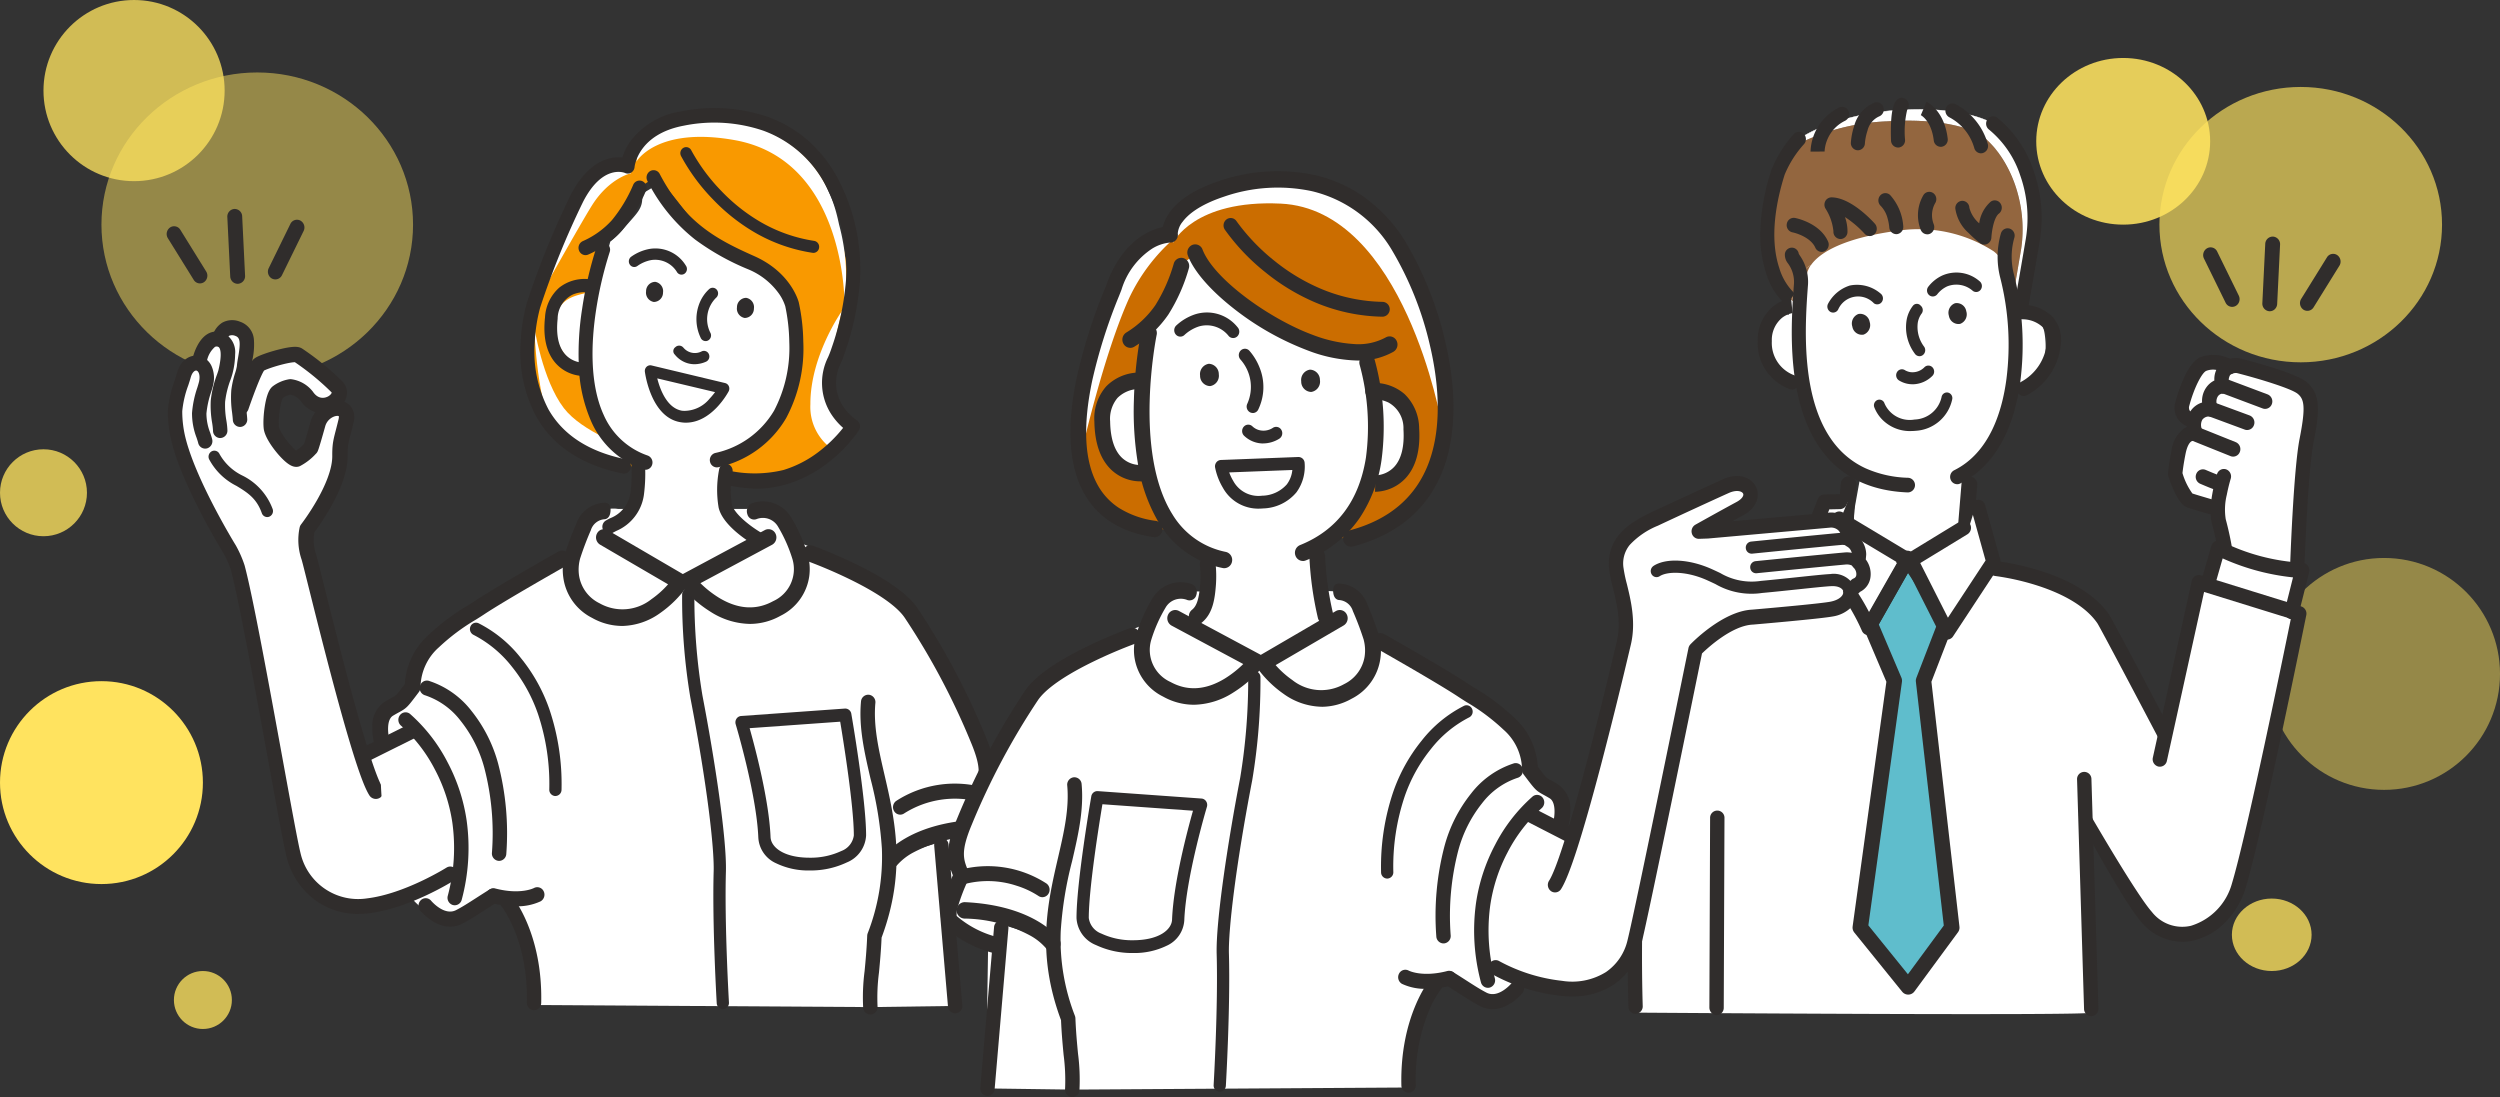 <svg xmlns="http://www.w3.org/2000/svg" width="345" height="151.399"><rect width="100%" height="100%" fill="#333333" stroke="none"/><defs><clipPath id="a"><path data-name="長方形 24866" fill="none" d="M0 0h300v137.903H0z"/></clipPath></defs><g data-name="グループ 26051"><g data-name="グループ 26049" fill="#ffe35f"><g data-name="グループ 25027"><ellipse data-name="楕円形 121" cx="21.5" cy="21" rx="21.5" ry="21" transform="translate(14 10)" opacity=".484"/><circle data-name="楕円形 122" cx="12.5" cy="12.5" r="12.5" transform="translate(6)" opacity=".773"/><circle data-name="楕円形 127" cx="6" cy="6" r="6" transform="translate(0 62)" opacity=".773"/><circle data-name="楕円形 137" cx="4" cy="4" r="4" transform="translate(24 134)" opacity=".773"/><circle data-name="楕円形 126" cx="14" cy="14" r="14" transform="translate(0 94)"/></g><g data-name="グループ 25028" transform="translate(281.179 7.849)"><ellipse data-name="楕円形 123" cx="19.5" cy="19" rx="19.5" ry="19" transform="translate(16.822 4.151)" opacity=".664"/><ellipse data-name="楕円形 129" cx="5.5" cy="5" rx="5.5" ry="5" transform="translate(26.822 116.151)" opacity=".773"/><circle data-name="楕円形 124" cx="16" cy="16" r="16" transform="translate(31.822 69.151)" opacity=".484"/><ellipse data-name="楕円形 130" cx="12" cy="11.5" rx="12" ry="11.5" transform="translate(-.178 .151)" opacity=".871"/></g></g><g data-name="グループ 26050"><g data-name="グループ 26027" clip-path="url(#a)" transform="translate(23 13.497)"><path data-name="パス 11983" d="M91.039 39.374c4.557-13.786 3.159-15.969.416-25.722S76.525 1.874 69.424 3.217 63.613 9.44 63.613 9.44s-3.833-1.714-6.991 4.428c-3.234 6.29-7.156 17.2-6.743 21.674 1.47 15.93 14.554 15.317 14.554 15.317-3.732-3.707-7.069-9.334-6.539-15.406a128.838 128.838 0 012.332-15.251l.266-1.077a10.311 10.311 0 001.685-1.582c2.028-2.426 3.141-2.916 2.9-5.018l2.205-1.532c2.5 1.43 5.314 7.018 8.82 9.286 4.6 2.972 8.912 4.308 9.923 7.372S86.6 42.183 76.309 50.3a2.418 2.418 0 001.446 2.239c2.429 1.186 7.918.982 16.521-6.581-2.2-3.37-3.453-5.925-3.234-6.586" fill="#f99900"/><path data-name="パス 11984" d="M82.276 66.581l.841-4.476s-6.189-2.887-6.327-6.334a20.625 20.625 0 01.373-5.429l2.251-.675c11.353-5.936 7.31-21.286 7.31-21.286a47.51 47.51 0 00-9.187-6.893c-3.691-1.923-8.9-6.545-9.372-9.765l-2.572 1.531c.242 2.1-.687 2.593-2.715 5.019a10.349 10.349 0 01-1.654 1.557l-.3 1.1s-.864 1.116-1.581 5.247c-.2 1.145-4.846.361-5.513 3.829-1.206 6.316 4.528 7.157 4.594 8.811.206 4.961 2.381 8.092 6.58 10.752.96 2.413.774-3.419.344 5.085 0 4.452-5.214 5.668-5.214 5.668l2.075 5.159" fill="#fff"/><path data-name="パス 11985" d="M63.745 51.357s-6.946-1.293-9.8-4.653-3.225-15.123-3.225-15.123 1.117 7.368 4.094 11.245c2.53 3.3 8.807 5.429 8.807 5.429z" fill="#fff"/><path data-name="パス 11986" d="M93.202 29.399S90.967 37.83 91.62 40.35s3.447 5.041 3.447 5.041l-3.349 3a7.128 7.128 0 01-2.884-6.108c-.027-6.7 4.372-12.892 4.372-12.892" fill="#fff"/><path data-name="パス 11987" d="M62.247 9.208a6.61 6.61 0 00-5.544 3.948c-1.614 3.8-5.648 15.034-5.648 15.034s5.919-10.598 7.633-13.335c2.386-3.8 5.377-4.437 5.377-4.437l-.134-1.064z" fill="#fff"/><path data-name="パス 11988" d="M64.83 8.806s0-7.927 13.524-5.5c12.6 2.256 14.063 12.738 14.467 14.3a27.862 27.862 0 01.717 10.784s.228-19.816-15.184-22.556C67.608 3.922 64.83 8.806 64.83 8.806" fill="#fff"/><path data-name="パス 11989" d="M81.238 53.947a26.057 26.057 0 01-3.6-.429 1 1 0 01-.789-1.163.971.971 0 011.117-.823 17.045 17.045 0 007.139-.165 15.343 15.343 0 004.763-2.43 18.93 18.93 0 003.483-3.387 9.156 9.156 0 01-1.705-1.993 7.95 7.95 0 01-.37-7.763 13.657 13.657 0 00.489-1.28 36.988 36.988 0 001.977-9.29A24.375 24.375 0 0091.372 13a15.775 15.775 0 00-9.034-8.463 21.081 21.081 0 00-11-.686c-6.187 1.172-6.739 5.44-6.765 5.681a1 1 0 01-.462.788.907.907 0 01-.878.046c-.2-.079-3.134-1.136-5.763 3.976a115.417 115.417 0 00-5.932 14.617 22.563 22.563 0 00-.745 4.765 17.207 17.207 0 001.9 9.283c2.01 3.524 5.578 5.833 10.6 6.863a1.006 1.006 0 01.762 1.183.97.97 0 01-1.136.795c-5.6-1.146-9.6-3.78-11.9-7.825A19.045 19.045 0 0148.86 33.55a24.112 24.112 0 01.83-5.2v-.014a115.655 115.655 0 016.073-14.94c.994-1.932 2.722-4.372 5.306-5.021a5.126 5.126 0 011.819-.138 8.184 8.184 0 011.05-2.164 10.757 10.757 0 017.058-4.2 22.945 22.945 0 0111.978.764 17.324 17.324 0 015.677 3.38 19.024 19.024 0 014.456 6.087 26.756 26.756 0 012.565 13.245 38.854 38.854 0 01-2.075 9.806 15.531 15.531 0 01-.563 1.475 5.927 5.927 0 00.231 5.822 7.045 7.045 0 001.943 2.026 1.008 1.008 0 01.449.644 1.043 1.043 0 01-.138.782 19.754 19.754 0 01-4.466 4.623 17.275 17.275 0 01-5.372 2.765 15.355 15.355 0 01-4.443.655" fill="#302d2c"/><path data-name="パス 11990" d="M68.497 26.876a1.29 1.29 0 01-1.265 1.3 1.308 1.308 0 01-1.073-1.479 1.289 1.289 0 011.265-1.3 1.307 1.307 0 011.073 1.479" fill="#2f2c2c"/><path data-name="パス 11991" d="M81.041 29.084a1.289 1.289 0 01-1.265 1.3 1.308 1.308 0 01-1.073-1.479 1.289 1.289 0 011.265-1.3 1.307 1.307 0 011.073 1.479" fill="#2f2c2c"/><path data-name="パス 11992" d="M66.084 51.332a.917.917 0 01-.312-.055 12.15 12.15 0 01-7.172-6.584 20.9 20.9 0 01-1.727-7.8 40.132 40.132 0 01.465-7.8 53.282 53.282 0 011.976-8.476.957.957 0 011.235-.611 1.019 1.019 0 01.587 1.287 52.22 52.22 0 00-1.9 8.154c-.62 4.143-.932 10 1.1 14.375a10.25 10.25 0 006.054 5.549 1.02 1.02 0 01.6 1.279.972.972 0 01-.915.683" fill="#302d2c"/><path data-name="パス 11993" d="M75.924 51.004a.976.976 0 01-.938-.769 1.011 1.011 0 01.71-1.218 12.491 12.491 0 008.126-5.843 18.625 18.625 0 002.1-9.437 25.626 25.626 0 00-.555-4.971 6.358 6.358 0 00-.942-1.835 9.773 9.773 0 00-4.105-3.235 34.134 34.134 0 01-7.4-4.14 24.1 24.1 0 01-6.577-8.079 1.031 1.031 0 01.385-1.367.946.946 0 011.312.4c3.514 6.7 7.8 9.006 13.037 11.331 5.093 2.26 6.121 6.253 6.162 6.422a27.132 27.132 0 01.615 5.378 20.372 20.372 0 01-2.366 10.561 14.368 14.368 0 01-9.329 6.772.964.964 0 01-.231.029" fill="#302d2c"/><path data-name="パス 11994" d="M57.804 21.714a.966.966 0 01-.9-.64 1.019 1.019 0 01.545-1.305 11.844 11.844 0 004-2.889 19.906 19.906 0 002.917-4.832.953.953 0 011.26-.554 1.022 1.022 0 01.529 1.314 21.739 21.739 0 01-3.249 5.394 13.646 13.646 0 01-4.748 3.44.941.941 0 01-.353.07" fill="#302d2c"/><path data-name="パス 11995" d="M57.278 38.377h-.013a5.255 5.255 0 01-3.653-1.834c-1.221-1.443-1.693-3.55-1.4-6.254a5.908 5.908 0 011.973-4.1 5.65 5.65 0 013.969-1.172.907.907 0 01.771 1.016.887.887 0 01-.971.8 4.184 4.184 0 00-1.91.318 3.735 3.735 0 00-2.089 3.342c-.232 2.17.1 3.8.976 4.838a3.517 3.517 0 002.36 1.208.923.923 0 01-.013 1.842" fill="#302d2c"/><path data-name="パス 11996" d="M71.052 24.405a.737.737 0 01-.6-.309 3.524 3.524 0 00-3.6-1.7 4.849 4.849 0 00-1.877.8.728.728 0 01-1.046-.159.8.8 0 01.152-1.09 6.3 6.3 0 012.519-1.085 4.91 4.91 0 015.047 2.293.8.8 0 01-.147 1.091.719.719 0 01-.449.157" fill="#2f2c2c"/><path data-name="パス 11997" d="M72.843 36.765a3.393 3.393 0 01-1.567-.383 3.527 3.527 0 01-1.151-.945.661.661 0 01.069-1.019.75.75 0 011.118.068v-.006a2.054 2.054 0 002.547.5.736.736 0 01.976.421.79.79 0 01-.405 1.017 3.968 3.968 0 01-1.583.347" fill="#2f2c2c"/><path data-name="パス 11998" d="M71.657 44.834a4.685 4.685 0 01-.764-.07c-4.054-.672-4.868-6.711-4.9-6.968a.8.8 0 01.238-.68.729.729 0 01.67-.184l10.166 2.434a.753.753 0 01.514.44.825.825 0 01-.026.7c-.093.176-2.313 4.325-5.9 4.325m-3.953-6.111c.39 1.544 1.349 4.121 3.422 4.464a3.159 3.159 0 00.53.011 4.534 4.534 0 003.281-1.688 9.392 9.392 0 00.744-.892z" fill="#2f2c2c"/><path data-name="パス 11999" d="M74.373 33.574a.746.746 0 01-.682-.459 5.952 5.952 0 01-.1-4.918 5.272 5.272 0 011.289-1.811.727.727 0 011.05.117.8.8 0 01-.109 1.093 4.139 4.139 0 00-.763 4.879.793.793 0 01-.374 1.03.717.717 0 01-.306.069" fill="#2f2c2c"/><path data-name="パス 12000" d="M89.24 21.399a.8.8 0 01-.116-.009 22.633 22.633 0 01-8.1-2.885 26.29 26.29 0 01-5.641-4.494 26.8 26.8 0 01-4.406-5.987.852.852 0 01.346-1.125.785.785 0 011.078.357 25.671 25.671 0 004.16 5.618 24.668 24.668 0 005.286 4.2 21.06 21.06 0 007.511 2.671.829.829 0 01.677.945.812.812 0 01-.791.714" fill="#2f2c2c"/><path data-name="パス 12001" d="M10.274 42.65s1.822-5.345 2.484-5.834 4.763-1.7 5.368-1.316a36.267 36.267 0 015.368 4.387c1.474 1.536-2.21 4.168-4.175 1.288a3.479 3.479 0 00-2.246-1.288 4.094 4.094 0 00-1.79.768c-.589.52-.978 3.416-.842 4.826s2.831 4.557 3.5 4.383a6.884 6.884 0 001.919-1.511s0 .271 1-3.31c.737-2.632 4.527-3.071 3.895-.44-.637 2.655-.856 2.873-.842 4.826.031 4.237-4.527 10.09-4.527 10.09a7.3 7.3 0 00.262 3.932c.529 1.863 4.549 18.684 7.278 27.727l7.3-4.095a19.3 19.3 0 016.245 12.577l-.421 7.02s-6.315 4.021-11.79 4.68a9.624 9.624 0 01-10.762-6.891c-.922-3.652-5.831-32.688-7.7-39.669a14.91 14.91 0 00-1.114-2.504s-5.371-8.7-6.978-14.841a16.4 16.4 0 01-.545-4.242 21.706 21.706 0 011.207-4.9c.379-1.381 1.295-1.874 2.044-1.647l.2-.692s.711-2.818 2.378-2.68l.294-.094a1.8 1.8 0 012.526-1.317c2.106.732.983 3.693.877 5.229-.046.672-.625 1.951-.772 3.327a10.552 10.552 0 00.021 2.044z" fill="#fff"/><path data-name="パス 12002" d="M8.91 25.139a1.1 1.1 0 01-.139-.485l-.4-8.194a1.054 1.054 0 01.973-1.122 1.043 1.043 0 011.076 1.014l.4 8.194a1.053 1.053 0 01-.973 1.121 1.018 1.018 0 01-.938-.529" fill="#302d2c"/><path data-name="パス 12003" d="M.14 19.334a1.1 1.1 0 01.329-1.437 1 1 0 011.418.318l3.564 5.748a1.1 1.1 0 01-.3 1.479 1 1 0 01-1.419-.318L.164 19.375l-.024-.041" fill="#302d2c"/><path data-name="パス 12004" d="M14.112 24.535a1.109 1.109 0 01-.029-1.027l2.988-6.1a1.007 1.007 0 011.381-.465 1.091 1.091 0 01.447 1.438l-2.988 6.099a1.008 1.008 0 01-1.381.466 1.044 1.044 0 01-.418-.412" fill="#302d2c"/><path data-name="パス 12005" d="M7.39 46.956a1.016 1.016 0 01-.995-1.036 9.72 9.72 0 00-.117-1.041 13.911 13.911 0 01-.194-3.107 14.568 14.568 0 01.869-3.6c.09-.26.175-.5.2-.627.544-2.27.24-3.058-.025-3.167a.5.5 0 00-.469 0 3.488 3.488 0 00-1.089 1.861.992.992 0 01-1.216.734 1.039 1.039 0 01-.707-1.264c.061-.243.642-2.4 2.109-3.177a2.413 2.413 0 012.1-.079 2.954 2.954 0 011.594 2.919 11.267 11.267 0 01-.363 2.675 9.836 9.836 0 01-.264.831 12.735 12.735 0 00-.757 3.071 12.272 12.272 0 00.18 2.623 10.361 10.361 0 01.139 1.344 1.016 1.016 0 01-.995 1.036" fill="#302d2c"/><path data-name="パス 12006" d="M10.122 45.421a1.012 1.012 0 01-.991-.967c-.019-.3-.057-.638-.1-1a14.483 14.483 0 01-.11-3.133 13.063 13.063 0 01.528-2.344 6.6 6.6 0 00.24-.942c.027-.383.1-.805.178-1.252.357-2.039.273-2.694-.377-2.92a1.1 1.1 0 00-.856-.026 1.088 1.088 0 00-.383.576 1 1 0 01-1.181.8 1.036 1.036 0 01-.764-1.231 3.124 3.124 0 011.348-1.941 2.838 2.838 0 012.473-.141 2.815 2.815 0 011.917 2.536 9.678 9.678 0 01-.212 2.722c-.068.39-.132.757-.151 1.028a6.934 6.934 0 01-.324 1.408 11.133 11.133 0 00-.451 1.96 12.8 12.8 0 00.108 2.667c.043.387.083.752.105 1.1a1.023 1.023 0 01-.926 1.1h-.067" fill="#302d2c"/><path data-name="パス 12007" d="M10.274 42.65s1.822-5.345 2.484-5.834 4.763-1.7 5.368-1.316a36.267 36.267 0 015.368 4.387c1.474 1.536-2.21 4.168-4.175 1.288a3.479 3.479 0 00-2.246-1.288 4.094 4.094 0 00-1.79.768c-.589.52-.978 3.416-.842 4.826s2.831 4.557 3.5 4.383a6.884 6.884 0 001.919-1.511s0 .271 1-3.31c.737-2.632 4.527-3.071 3.895-.44-.637 2.655-.856 2.873-.842 4.826.031 4.237-4.527 10.09-4.527 10.09a7.3 7.3 0 00.262 3.932c.72 2.54 6.875 28.578 9.22 32.243" fill="none" stroke="#302d2c" stroke-linecap="round" stroke-linejoin="round" stroke-width="2.121"/><path data-name="パス 12008" d="M13.877 57.86a.8.8 0 01-.747-.544c-.729-2.07-2.013-2.856-3.5-3.763a8.635 8.635 0 01-3.761-3.65.846.846 0 01.345-1.117.781.781 0 011.072.359 7.224 7.224 0 003.149 2.977 8.4 8.4 0 014.189 4.622.839.839 0 01-.473 1.064.765.765 0 01-.274.051" fill="#302d2c"/><path data-name="パス 12009" d="M107.758 106.665a7.868 7.868 0 005.475-5.485 43.48 43.48 0 00-3.158-17.77c-2.613-6.233-6.853-11.44-8.819-13.9-3.158-3.949-10.026-6.534-14.535-8.383-1.245-5.463-6.737-4.388-6.737-4.388h-17.69s-4.913-1.024-6.035 6c-1.518.378-7.838 3.821-10.62 5.318-12.68 6.821-12.4 14.573-12.4 14.573l-3.509 2.193a80.231 80.231 0 00.328 15.923c1.521 12.561 9.475 12.944 9.475 12.944a50.851 50.851 0 015.475-3.51c1.066-.55-.959.685 2.315.658 0 0 2.83 5.136 2.619 14.349l46.879.293c-.176-1.918.171-3.318.41-6.061l.011 6.061 11.774-.162-.292-19.06zm.092-4.432a24.194 24.194 0 01-3.016 1.06 50.632 50.632 0 00-4.836 1.931 22.33 22.33 0 017.851-2.994l.01.042z" fill="#fff"/><path data-name="パス 12010" d="M76.751 125.771a.86.86 0 01-.843-.826c-.007-.107-.632-10.8-.422-18.216.088-3.14-.87-11.758-3.213-23.931a82.911 82.911 0 01-1.139-14.223.864.864 0 01.845-.87h.011a.864.864 0 01.835.892 82.733 82.733 0 001.107 13.857c1.706 8.869 3.371 19.832 3.244 24.33-.207 7.332.413 17.947.419 18.054a.868.868 0 01-.792.934h-.053" fill="#2f2c2c"/><path data-name="パス 12011" d="M29.644 89.808a1.1 1.1 0 01-1.051-.847 8.384 8.384 0 01-.211-2.1 3.952 3.952 0 011.775-3.56c.391-.233.676-.39.906-.516a2.279 2.279 0 00.661-.439c.219-.224.551-.659 1.139-1.434a9.9 9.9 0 013.2-6.717 30.14 30.14 0 015.5-4.136c.388-.244.755-.475 1.061-.678 3.084-2.045 11.094-6.576 11.434-6.767a1.067 1.067 0 011.475.456 1.158 1.158 0 01-.438 1.537c-.082.047-8.283 4.685-11.3 6.687-.328.217-.7.455-1.105.707a28.373 28.373 0 00-5.11 3.82 7.456 7.456 0 00-2.545 5.456 1.16 1.16 0 01-.234.732l-.163.216c-1.393 1.838-1.507 1.988-2.564 2.567a22.91 22.91 0 00-.837.476c-.955.57-.669 2.6-.541 3.118a1.139 1.139 0 01-.779 1.383 1.011 1.011 0 01-.275.037" fill="#302d2c"/><path data-name="パス 12012" d="M50.698 125.911h-.024a1.018 1.018 0 01-.971-1.061c.2-8.714-3.511-13.293-3.548-13.339a1.066 1.066 0 01.1-1.461.966.966 0 011.4.107c.173.209 4.249 5.238 4.032 14.742a1.016 1.016 0 01-.994 1.012" fill="#302d2c"/><path data-name="パス 12013" d="M48.165 111.571a13.056 13.056 0 01-3.3-.448 1.04 1.04 0 01-.724-1.256.991.991 0 011.206-.754c3.463.9 5.309-.046 5.327-.056a.974.974 0 011.345.426 1.061 1.061 0 01-.41 1.4 7.531 7.531 0 01-3.445.685" fill="#302d2c"/><path data-name="パス 12014" d="M39.108 114.383c-2.266 0-4.025-2.108-4.116-2.219a1.067 1.067 0 01.111-1.461.966.966 0 011.4.113c.018.021 1.8 2.128 3.437 1.282.865-.445 1.662-.959 2.767-1.67.522-.335 1.111-.715 1.795-1.141a.97.97 0 011.364.355 1.06 1.06 0 01-.34 1.422c-.672.419-1.256.8-1.773 1.128-1.107.712-1.982 1.276-2.929 1.764a3.7 3.7 0 01-1.714.427" fill="#302d2c"/><path data-name="パス 12015" d="M45.879 105.305h-.058a1.021 1.021 0 01-.936-1.095 35.794 35.794 0 00-1.044-11.723 17.789 17.789 0 00-3.278-6.516 10.245 10.245 0 00-4.871-3.506 1.037 1.037 0 01-.749-1.24.994.994 0 011.19-.78 12.157 12.157 0 015.936 4.172 19.868 19.868 0 013.678 7.278 37.937 37.937 0 011.123 12.434 1.013 1.013 0 01-.992.977" fill="#302d2c"/><path data-name="パス 12016" d="M97.106 126.511a1.012 1.012 0 01-.989-.939 28.044 28.044 0 01.2-5.075c.133-1.4.283-2.992.357-4.863a1.073 1.073 0 01.068-.338 29.062 29.062 0 001.96-11.658 50.962 50.962 0 00-1.573-9.689c-.842-3.635-1.637-7.069-1.311-10.638a1.007 1.007 0 011.085-.934 1.025 1.025 0 01.9 1.13c-.294 3.223.463 6.494 1.265 9.955 1.43 6.175 3.048 13.168-.409 22.431-.079 1.854-.227 3.421-.358 4.807a26.623 26.623 0 00-.2 4.678 1.025 1.025 0 01-.9 1.128h-.094" fill="#302d2c"/><path data-name="パス 12017" d="M108.811 126.349a1.012 1.012 0 01-.989-.944l-1.9-22.159a1.025 1.025 0 01.9-1.124 1.008 1.008 0 011.079.94l1.9 22.159a1.025 1.025 0 01-.9 1.124h-.089" fill="#302d2c"/><path data-name="パス 12018" d="M100.684 106.027l.007-.01-1.763-1.328c.131-.189 3.315-4.622 12.992-5.08a1.1 1.1 0 011.136 1.08 1.115 1.115 0 01-1.037 1.184 19.914 19.914 0 00-8.924 2.243 8.012 8.012 0 00-2.41 1.911" fill="#302d2c"/><path data-name="パス 12019" d="M107.548 106.701a1.1 1.1 0 01-1.049-.835 1.141 1.141 0 01.762-1.392 13.742 13.742 0 005.794-2.956 3.136 3.136 0 00-.183-1.329 27.009 27.009 0 00-1.465-3.79 1.178 1.178 0 01-.011-.944c.73-1.711 1.17-2.744-.424-6.545a98.135 98.135 0 00-9.138-17.183c-.736-1.082-2.648-2.88-7.574-5.288a66.257 66.257 0 00-5.792-2.486 1.146 1.146 0 01-.67-1.442 1.077 1.077 0 011.385-.7c.115.041 2.85 1.035 5.983 2.566 4.309 2.106 7.15 4.137 8.442 6.039a100.455 100.455 0 019.358 17.585c1.713 4.087 1.442 5.843.617 7.9 1.814 4.1 2.1 6.063 1.068 7.164a15.393 15.393 0 01-6.816 3.6 1.066 1.066 0 01-.287.04" fill="#302d2c"/><path data-name="パス 12020" d="M101.232 98.926a.981.981 0 01-.821-.45 1.064 1.064 0 01.257-1.441 14.9 14.9 0 0112-1.874 1.042 1.042 0 01.7 1.269.99.99 0 01-1.217.734 13.08 13.08 0 00-10.363 1.581.966.966 0 01-.562.182" fill="#302d2c"/><path data-name="パス 12021" d="M53.647 96.356h-.011a.865.865 0 01-.835-.892 30.431 30.431 0 00-1.548-10.4 21.583 21.583 0 00-3.584-6.526 16.092 16.092 0 00-5.3-4.413.9.9 0 01-.453-1.152.832.832 0 011.1-.474 17.379 17.379 0 015.872 4.822 23.283 23.283 0 013.93 7.072 32.225 32.225 0 011.674 11.089.864.864 0 01-.846.87" fill="#2f2c2c"/><path data-name="パス 12022" d="M88.738 106.628a10.2 10.2 0 01-4.636-.995 4.119 4.119 0 01-2.453-3.539c-.242-6.011-3.094-15.547-3.124-15.642a.91.91 0 01.109-.76.835.835 0 01.64-.382l14.318-1.025a.853.853 0 01.89.723c.083.481 2.04 11.851 2.04 16.783a4.259 4.259 0 01-2.665 3.73 11.648 11.648 0 01-5.119 1.107m-8.289-19.637c.765 2.708 2.683 9.936 2.887 15.029.055 1.37 1.768 2.846 5.4 2.846a9.977 9.977 0 004.374-.927 2.669 2.669 0 001.719-2.148c0-4.053-1.435-13.006-1.882-15.694z" fill="#2f2c2c"/><path data-name="パス 12023" d="M27.749 91.483a.991.991 0 01-.9-.59 1.056 1.056 0 01.469-1.382l6.422-3.2a.977.977 0 011.326.488 1.056 1.056 0 01-.467 1.384l-6.422 3.2a.955.955 0 01-.428.1" fill="#302d2c"/><path data-name="パス 12024" d="M39.751 111.43a.967.967 0 01-.259-.035 1.042 1.042 0 01-.7-1.27 25.481 25.481 0 00.635-10.075 22.7 22.7 0 00-2.411-7.355 20.961 20.961 0 00-4.657-6.034 1.066 1.066 0 01-.177-1.454.969.969 0 011.4-.186 22.811 22.811 0 015.181 6.673 24.834 24.834 0 012.635 8.044 27.61 27.61 0 01-.679 10.924 1 1 0 01-.96.768" fill="#302d2c"/><path data-name="パス 12025" d="M26.461 112.625a9.929 9.929 0 01-6.07-1.984 10.652 10.652 0 01-3.851-5.9c-.373-1.478-1.331-6.721-2.542-13.36-1.8-9.852-4.037-22.112-5.159-26.293a13.428 13.428 0 00-1.006-2.254c-.368-.6-5.482-8.977-7.087-15.106a17.5 17.5 0 01-.58-4.557 15.582 15.582 0 01.93-4.134c.122-.373.237-.727.315-1.01.562-2.048 2.042-2.673 3.178-2.385a2.49 2.49 0 011.61 1.391 4.062 4.062 0 01.232 2.505c-.053.276-.158.62-.291 1.055a12.745 12.745 0 00-.653 2.986 7.372 7.372 0 00.517 2.639c.106.32.207.621.277.909a1.041 1.041 0 01-.724 1.257.994.994 0 01-1.208-.759c-.047-.2-.129-.443-.225-.729a9.4 9.4 0 01-.626-3.4 14.351 14.351 0 01.746-3.542c.105-.344.2-.668.236-.831.185-.962-.123-1.416-.359-1.476s-.605.239-.8.939c-.092.334-.215.712-.346 1.11a13.97 13.97 0 00-.824 3.55 15.289 15.289 0 00.511 3.927c1.548 5.915 6.8 14.467 6.855 14.553.009.013.017.028.025.042a15.35 15.35 0 011.212 2.757c1.145 4.265 3.392 16.574 5.2 26.463 1.158 6.338 2.157 11.813 2.513 13.221a8.152 8.152 0 009.185 6.27c5.187-.624 10.911-4.209 10.968-4.245a.971.971 0 011.366.349 1.062 1.062 0 01-.333 1.424c-.249.157-6.147 3.855-11.773 4.531a11.89 11.89 0 01-1.416.086" fill="#302d2c"/><path data-name="パス 12026" d="M62.827 72.883a8.457 8.457 0 01-4.116-1.111 7.337 7.337 0 01-3.974-5.563 7.952 7.952 0 01.217-3.254 43.788 43.788 0 011.588-4.213 4.271 4.271 0 014.011-2.862s.776-.033.7 1.138-.839 1.138-.839 1.138h.02a2.144 2.144 0 00-1.9 1.523 42.078 42.078 0 00-1.5 3.971v.016a5.774 5.774 0 00-.119 2.3 5.123 5.123 0 002.821 3.788 6.412 6.412 0 007.165-.565 12.824 12.824 0 002.292-2.05l-9.382-5.474a1.166 1.166 0 01-.419-1.552 1.07 1.07 0 011.489-.437l10.527 6.15a1.132 1.132 0 01.531.741 1.177 1.177 0 01-.171.909 15.265 15.265 0 01-3.663 3.625 9.291 9.291 0 01-5.278 1.787" fill="#302d2c"/><path data-name="パス 12027" d="M80.481 72.603a10.388 10.388 0 01-5.463-1.7 16.744 16.744 0 01-4.01-3.515 1.177 1.177 0 01-.224-.954 1.138 1.138 0 01.571-.78l11.192-6a1.074 1.074 0 011.474.492 1.165 1.165 0 01-.473 1.536l-9.888 5.3a14.446 14.446 0 002.525 1.991c2.643 1.615 5.17 1.78 7.51.489a4.848 4.848 0 002.672-5.771.783.783 0 01-.025-.08 20.225 20.225 0 00-1.964-4.413 2.412 2.412 0 00-2.974-1.059h.008a.96.96 0 01-1.277-.68 1.235 1.235 0 01.51-1.456 4.536 4.536 0 015.6 2.01 22.442 22.442 0 012.194 4.952 7.283 7.283 0 01.233 3.1 7.193 7.193 0 01-3.956 5.415 8.684 8.684 0 01-4.237 1.123" fill="#302d2c"/><path data-name="パス 12028" d="M61.068 60.172a.932.932 0 01-.817-.494 1 1 0 01.35-1.336c.188-.112.387-.215.6-.324a4.429 4.429 0 002.808-3.559 20.69 20.69 0 00.1-4.113.969.969 0 01.865-1.053.954.954 0 011.01.9 22.431 22.431 0 01-.13 4.635 6.351 6.351 0 01-3.816 4.946c-.185.1-.36.186-.5.269a.912.912 0 01-.465.129" fill="#302d2c"/><path data-name="パス 12029" d="M81.547 61.828a.9.9 0 01-.465-.129c-1.016-.6-4.372-2.763-4.912-5.15a14.581 14.581 0 01.073-5.277.942.942 0 011.117-.753.981.981 0 01.722 1.163 12.677 12.677 0 00-.081 4.417c.271 1.2 2.27 2.86 4.014 3.9a1 1 0 01.35 1.336.932.932 0 01-.817.494" fill="#302d2c"/><path data-name="パス 12030" d="M231.843 50.745c-4.533-2.682-5.433-6.514-6.233-11.592 0 0-4.945-.036-4.8-5.086.17-5.742 3.031-4.1 3.031-4.1.245-4.135 1.383-4.564 1.383-4.564s1.062-4.2 7.838-6.711c4.1-1.518 4.532-1.342 11.756-1.352s9.01 5.025 9.01 5.025a37.884 37.884 0 011.66 7.483c.149 1.217 3.166-.885 3.687 2.8.949 6.713-3.821 6.535-3.979 8.272-.473 5.21-3.859 8.506-6.835 10.635v1.115l.237 8.012a12.134 12.134 0 01-7 3.191c-4.108.514-8.886-2.325-8.886-2.325l.182-4.659.776-4.3z" fill="#fff"/><path data-name="パス 12031" d="M250.393 5.129s-3.679-2.475-12.927-1.879a30.32 30.32 0 00-13.089 3.511c.49-.643.868-1.062.868-1.062s4.635-3.416 13.882-4.01 12.927 1.879 12.927 1.879c4.03 3.087 6.526 9.656 5.488 15.938a2045.04 2045.04 0 01-1.553 9.027 18.487 18.487 0 01-1.095-1.7c.364-2.1.8-4.644.987-5.764 1.037-6.282-1.458-12.851-5.488-15.938" fill="#fff"/><path data-name="パス 12032" d="M255.964 28.552a18.2 18.2 0 01-1.1-1.7l-.006-.011v-.012c.5-2.918.837-4.857.986-5.763a18.467 18.467 0 00-.842-9.151 14.683 14.683 0 00-4.632-6.755c-.033-.021-3.27-2.134-11.059-1.955-.6.013-1.224.041-1.848.081a30.382 30.382 0 00-13.076 3.508l-.137.079.1-.127c.486-.637.867-1.06.87-1.064a17.337 17.337 0 013.481-1.786 33.955 33.955 0 0110.418-2.231c.626-.04 1.249-.067 1.851-.081 7.811-.179 11.063 1.945 11.1 1.967a14.755 14.755 0 014.655 6.787 18.532 18.532 0 01.846 9.184c-.34 2.048-1.542 8.957-1.554 9.027l-.012.071zM239.129 1.72a33.921 33.921 0 00-10.4 2.225 17.355 17.355 0 00-3.458 1.778c-.03.034-.35.393-.767.932a30.731 30.731 0 0112.966-3.438c.625-.04 1.249-.068 1.851-.081 7.81-.179 11.062 1.945 11.1 1.967a14.746 14.746 0 014.654 6.787 18.508 18.508 0 01.846 9.183c-.149.906-.481 2.841-.984 5.752a18.761 18.761 0 001.043 1.63c.131-.748 1.221-7.02 1.542-8.955a18.467 18.467 0 00-.843-9.151 14.681 14.681 0 00-4.631-6.755c-.033-.021-3.266-2.134-11.059-1.955-.6.013-1.224.041-1.849.081" fill="#fff"/><path data-name="パス 12033" d="M226.913 23.078a3.137 3.137 0 00-.6 1.491 14.2 14.2 0 01-1.147 4l-.872-.611a10.667 10.667 0 00.358-1.826 4.505 4.505 0 012.262-3.053" fill="#93663f"/><path data-name="パス 12034" d="M222.359 10.297a12.88 12.88 0 012.02-3.536 30.311 30.311 0 0113.089-3.512c9.248-.595 12.928 1.88 12.928 1.88 4.03 3.086 6.525 9.656 5.487 15.938a1082.77 1082.77 0 01-.986 5.764 7.1 7.1 0 01-1-2.669 4.772 4.772 0 00-1.754-2.966 19.12 19.12 0 00-13.067-2.877c-7.512.971-10.905 2.984-12.157 4.758a4.5 4.5 0 00-2.261 3.053 10.76 10.76 0 01-.359 1.826l-.2-.14s-5.87-4.411-1.735-17.52" fill="#93663f"/><path data-name="パス 12035" d="M235.018 30.939a1.4 1.4 0 01-.848 1.742 1.334 1.334 0 01-1.546-1.106 1.4 1.4 0 01.846-1.744 1.336 1.336 0 011.547 1.106" fill="#2f2c2c"/><path data-name="パス 12036" d="M248.346 29.454a1.4 1.4 0 01-.847 1.744 1.335 1.335 0 01-1.547-1.106 1.4 1.4 0 01.847-1.744 1.336 1.336 0 011.547 1.106" fill="#2f2c2c"/><path data-name="パス 12037" d="M247.111 53.328a.93.93 0 00.395-.1c4.52-2.24 7.393-7.137 8.308-14.164a39.8 39.8 0 00-.917-14.8 9.564 9.564 0 01.075-4.929 1.021 1.021 0 00-.616-1.278.964.964 0 00-1.227.642 11.687 11.687 0 00-.09 6.154 37.489 37.489 0 01.851 13.938c-.574 4.4-2.292 10.169-7.217 12.609a1.03 1.03 0 00-.46 1.347.967.967 0 00.9.577" fill="#302d2c"/><path data-name="パス 12038" d="M240.314 54.458a1.013 1.013 0 00.014-2.022 15.385 15.385 0 01-5.9-1.317 11.59 11.59 0 01-3.944-2.993c-5.178-6.049-4.374-16.97-3.989-22.217l.01-.122a6.368 6.368 0 00-1.13-4.026c-.047-.076-.107-.171-.146-.238a.992.992 0 00-.791-.832.975.975 0 00-1.122.824 1.91 1.91 0 00.43 1.347 4.313 4.313 0 01.824 2.771l-.009.122c-.407 5.526-1.253 17.026 4.475 23.717 2.671 3.121 6.447 4.8 11.223 4.985h.059" fill="#302d2c"/><path data-name="パス 12039" d="M256.293 41.15a.932.932 0 00.382-.092 8.822 8.822 0 004.724-7.107 4.825 4.825 0 00-1.145-3.733 5.977 5.977 0 00-4.186-1.664 1.006 1.006 0 00.036 2.011 4.108 4.108 0 012.75 1.047 2.829 2.829 0 01.611 2.2 6.839 6.839 0 01-3.6 5.412 1.03 1.03 0 00-.478 1.341.967.967 0 00.9.59" fill="#302d2c"/><path data-name="パス 12040" d="M224.332 40.264a.977.977 0 00.9-.709 1.021 1.021 0 00-.636-1.268 4.754 4.754 0 01-3.083-4.706 3.968 3.968 0 011.436-3.24 3.439 3.439 0 011.439-.635h-.008l-.215-2.01a5.2 5.2 0 00-2.258.935 5.886 5.886 0 00-2.336 4.886 6.659 6.659 0 002.163 5.306 6.824 6.824 0 002.28 1.393.952.952 0 00.311.046" fill="#302d2c"/><path data-name="パス 12041" d="M229.989 29.64a.789.789 0 00.687-.444 3 3 0 014.924-.839.775.775 0 001.106-.206.85.85 0 00-.2-1.152 5 5 0 00-4.234-1.092 5.15 5.15 0 00-3.007 2.525.845.845 0 00.341 1.116.77.77 0 00.381.092" fill="#2f2c2c"/><path data-name="パス 12042" d="M243.745 27.416a.783.783 0 00.62-.332 3.716 3.716 0 011.358-1.066 3.436 3.436 0 013.537.636.773.773 0 001.1-.209.849.849 0 00-.2-1.151 4.861 4.861 0 00-5.146-.762 5.219 5.219 0 00-1.93 1.566.849.849 0 00.168 1.157.769.769 0 00.488.162" fill="#2f2c2c"/><path data-name="パス 12043" d="M241.028 39.534a3.921 3.921 0 002.621-1.138.852.852 0 00.061-1.168.771.771 0 00-1.12-.065 2.3 2.3 0 01-1.9.7 2.131 2.131 0 01-.79-.264.775.775 0 00-1.1.238.848.848 0 00.23 1.145 3.516 3.516 0 001.993.548" fill="#2f2c2c"/><path data-name="パス 12044" d="M241.903 35.66a.773.773 0 00.436-.148.849.849 0 00.2-1.152 4.513 4.513 0 01-.884-3.331 2.968 2.968 0 01.523-1.247v.007a.807.807 0 00-.127-1.109.68.68 0 00-1.051 0 4.442 4.442 0 00-.876 1.919 6.092 6.092 0 001.118 4.706.785.785 0 00.67.354" fill="#302d2c"/><path data-name="パス 12045" d="M256.012 29.544a.985.985 0 00.933-.83c.011-.07 1.215-6.984 1.554-9.037a19.538 19.538 0 00-.89-9.689 15.731 15.731 0 00-4.98-7.236.945.945 0 00-1.356.216 1.038 1.038 0 00.211 1.419 13.7 13.7 0 014.3 6.3 17.684 17.684 0 01.8 8.645c-.338 2.044-1.54 8.949-1.552 9.019a1.01 1.01 0 00.782 1.175.9.9 0 00.2.016" fill="#302d2c"/><path data-name="パス 12046" d="M250.861 20.257a.94.94 0 00.405-.1 1.014 1.014 0 00.543-.857 10.5 10.5 0 01.22-1.548c.291-1.3.685-1.671.8-1.753a1.038 1.038 0 00.243-1.41.945.945 0 00-1.349-.257 4.836 4.836 0 00-1.592 2.988 4.23 4.23 0 01-1.359-2.147.986.986 0 00-1.021-.956 1 1 0 00-.917 1.064 5.568 5.568 0 001.84 3.383 13.848 13.848 0 001.607 1.415.941.941 0 00.577.182" fill="#302d2c"/><path data-name="パス 12047" d="M242.978 18.845a.938.938 0 00.35-.078 1.025 1.025 0 00.525-1.321 3.4 3.4 0 01.189-2.889 1.037 1.037 0 00-.253-1.406.947.947 0 00-1.349.264 5.48 5.48 0 00-.38 4.8.971.971 0 00.918.624" fill="#302d2c"/><path data-name="パス 12048" d="M238.704 18.818h.039a1 1 0 00.909-1.068 7.149 7.149 0 00-1.824-4.341.942.942 0 00-1.369.085 1.039 1.039 0 00.083 1.424 3.891 3.891 0 01.96 1.774 6.4 6.4 0 01.215 1.178.988.988 0 00.989.946" fill="#302d2c"/><path data-name="パス 12049" d="M231.006 19.492a.99.99 0 00.947-.96 5.855 5.855 0 00-.348-2.077 14.028 14.028 0 012.708 2.3.944.944 0 001.371.057 1.041 1.041 0 00.056-1.428c-.327-.37-3.273-3.614-5.988-3.646a.962.962 0 00-.859.521 1.045 1.045 0 00.031 1.035 7.122 7.122 0 011.09 3.133 1 1 0 00.92 1.062h.072" fill="#302d2c"/><path data-name="パス 12050" d="M228.415 21.267a.924.924 0 00.384-.093 1.029 1.029 0 00.476-1.341c-1.139-2.579-4.428-3.228-4.568-3.255a.974.974 0 00-1.128.815 1.008 1.008 0 00.781 1.175c.673.132 2.559.768 3.151 2.11a.967.967 0 00.9.589" fill="#302d2c"/><path data-name="パス 12051" d="M223.526 28.638l1.136-1.64.007.006a7.98 7.98 0 01-2.133-3.529c-1.4-4.236-.369-9.333.745-12.862a14.556 14.556 0 012.673-4.221 1.041 1.041 0 00-.044-1.43.943.943 0 00-1.371.045 16.752 16.752 0 00-3.1 4.976 30.209 30.209 0 00-1.522 8.569 16.875 16.875 0 00.848 5.767 9.384 9.384 0 002.763 4.321" fill="#302d2c"/><path data-name="パス 12052" d="M250.403 7.657a.919.919 0 00.219-.032 1.016 1.016 0 00.7-1.23 8.951 8.951 0 00-4.475-5.529.955.955 0 00-1.288.494 1.03 1.03 0 00.474 1.343 6.921 6.921 0 013.409 4.2.977.977 0 00.961.761" fill="#302d2c"/><path data-name="パス 12053" d="M244.839 6.766a.889.889 0 00.1-.008 1 1 0 00.844-1.128c-.466-3.913-2.827-5.039-2.927-5.086l-.782 1.851-.016-.008c.06.031 1.477.778 1.8 3.491a.985.985 0 00.983.887" fill="#302d2c"/><path data-name="パス 12054" d="M238.95 6.867h.028a1 1 0 00.92-1.06 12.806 12.806 0 01.294-4.147 1.041 1.041 0 00-.112-1.412.944.944 0 00-1.368.1c-.309.373-.675 1.093-.759 3.364a29.32 29.32 0 00.008 2.192.988.988 0 00.99.96" fill="#302d2c"/><path data-name="パス 12055" d="M233.41 7.244a.991.991 0 00.947-.96 7.336 7.336 0 01.356-1.745 2.872 2.872 0 011.597-1.966 1.021 1.021 0 00.6-1.28.962.962 0 00-1.232-.63 4.817 4.817 0 00-2.812 3.255 9.381 9.381 0 00-.446 2.264 1 1 0 00.919 1.062h.072" fill="#302d2c"/><path data-name="パス 12056" d="M228.792 7.421a5.026 5.026 0 012.838-4.255 1.03 1.03 0 00.457-1.348.953.953 0 00-1.294-.476 7.054 7.054 0 00-3.942 6.084l1.941-.011z" fill="#302d2c"/><path data-name="パス 12057" d="M240.84 45.983c.16 0 .325-.012.494-.028a5.48 5.48 0 005.079-4.382.779.779 0 00-.615-.9.753.753 0 00-.865.64 3.952 3.952 0 01-3.729 3.086 3.794 3.794 0 01-4.145-2.232.741.741 0 00-.959-.47.793.793 0 00-.452 1 5.027 5.027 0 001.206 1.809 5.346 5.346 0 003.986 1.477" fill="#302d2c"/><path data-name="パス 12058" d="M280.26 45.143a6.773 6.773 0 01-2.338 2.055l-.981 4.668 1.867 3.5 4.247.826c-.165 1.414 1.651 5.247.653 5.836l10.081 3.648s.886-14.351 1.55-19.012c.655-4.592.266-6.508-2.259-7.477s-6.467-1.984-6.467-1.984a2.094 2.094 0 00-1.858.226l-.712-.226s-3.1-2.123-3.9 0c-.735 1.96-2.746 6.277-1.949 6.739s1.949 1.107 1.949 1.107z" fill="#fff"/><path data-name="パス 12059" d="M204.078 92.281s2.186-18.8 6.3-22.565c4.919-4.5 11.611-6.508 13.157-7.578 1.318-.912 28.726 3.389 28.726 3.389l2.349.376a19.728 19.728 0 0113.753 8.132c2.176 3.052 6.912 13.1 6.912 13.1l3.351-12.226 1.885-7.857 13.615 4.146s-3.693 21.585-6.912 31.646c-2.3 7.2-3.142 11.785-8.588 12-8.267.331-14.257-17.86-14.257-17.86.926 11.585 1.375 29.249 1.094 29.261.395.465-62.758 0-62.758 0s1.978-31.94 1.375-33.968" fill="#fff"/><path data-name="パス 12060" d="M283.43 62.08l-2.257 6.824 11.859 3.322 1.763-6.742a49.438 49.438 0 01-5.215-1.292 48.116 48.116 0 01-6.15-2.112" fill="#fff"/><path data-name="パス 12061" d="M202.708 126.416a1.011 1.011 0 01-.99-.981 244.867 244.867 0 011.057-30.746 128.131 128.131 0 012.444-16.167c1.211-5.2 2.631-8.493 4.338-10.074 4.06-3.76 12.236-6.748 14.831-7.2a1 1 0 011.141.851 1.03 1.03 0 01-.817 1.188c-2.355.407-10.119 3.259-13.838 6.7-.946.876-2.361 3.151-3.727 9.016a125.929 125.929 0 00-2.4 15.888 242.531 242.531 0 00-1.052 30.429 1.021 1.021 0 01-.94 1.086h-.052" fill="#302d2c"/><path data-name="パス 12062" d="M278.134 116.477a7.52 7.52 0 01-5.626-2.722c-2.235-2.49-7.864-12.9-8.129-13.354-.283-.488-.756-1.523-.287-1.817a.969.969 0 011.362.352c.064.11 6.409 11.075 8.5 13.406a5.311 5.311 0 005.4 1.92 8.438 8.438 0 005.653-5.837c2.035-6.748 7.088-31.406 8.13-36.523l-11.973-3.711-5.135 23.316a.993.993 0 01-1.189.777 1.037 1.037 0 01-.745-1.239l5.372-24.389a1.036 1.036 0 01.467-.662.957.957 0 01.782-.1l13.864 4.3a1.038 1.038 0 01.688 1.2c-.247 1.223-6.076 30.05-8.369 37.649a11.4 11.4 0 01-2.737 4.658 9.11 9.11 0 01-4.368 2.575 7.218 7.218 0 01-1.662.2" fill="#302d2c"/><path data-name="パス 12063" d="M275.693 88.819a.988.988 0 01-.871-.537c-3.152-6-7.98-15.137-8.378-15.759-1.462-2.141-4.338-3.947-8.316-5.222a34.239 34.239 0 00-5.8-1.311 1.024 1.024 0 01-.877-1.141 1 1 0 011.094-.915c.464.053 11.408 1.369 15.516 7.395.465.682 7.161 13.414 8.5 15.959a1.056 1.056 0 01-.394 1.4.959.959 0 01-.476.127" fill="#302d2c"/><path data-name="パス 12064" d="M265.591 126.739a1.012 1.012 0 01-.991-1l-.965-31.646a.993.993 0 111.983-.066l.965 31.646a1.016 1.016 0 01-.96 1.066h-.033" fill="#302d2c"/><path data-name="パス 12065" d="M213.886 126.608h-.011a1.075 1.075 0 01-.981-1.063l.1-26.154a.993.993 0 111.984.017l-.1 26.162a1.028 1.028 0 01-.992 1.038" fill="#302d2c"/><path data-name="パス 12066" d="M293.272 71.956a.954.954 0 01-.252-.034 1.038 1.038 0 01-.709-1.262l1.125-4.478a31.59 31.59 0 01-9.71-2.62l-1.081 3.773a.986.986 0 01-1.245.675 1.043 1.043 0 01-.647-1.3l1.415-4.878a1.021 1.021 0 01.546-.636.954.954 0 01.819 0 28.353 28.353 0 0011.169 2.969.988.988 0 01.785.41 1.077 1.077 0 01.174.9l-1.432 5.7a1 1 0 01-.96.775" fill="#302d2c"/><path data-name="パス 12067" d="M291.112 28.927a1.092 1.092 0 00.138-.484l.4-8.174a1.051 1.051 0 00-.973-1.117 1.04 1.04 0 00-1.073 1.011l-.4 8.173a1.051 1.051 0 00.971 1.119 1.015 1.015 0 00.936-.528" fill="#302d2c"/><path data-name="パス 12068" d="M299.86 23.137a1.094 1.094 0 00-.328-1.434 1 1 0 00-1.415.317l-3.556 5.734a1.1 1.1 0 00.3 1.475 1 1 0 001.415-.317l3.556-5.734.024-.041" fill="#302d2c"/><path data-name="パス 12069" d="M285.924 28.324a1.105 1.105 0 00.029-1.025l-2.981-6.08a1 1 0 00-1.377-.464 1.089 1.089 0 00-.445 1.435l2.98 6.079a1 1 0 001.377.465 1.045 1.045 0 00.418-.411" fill="#302d2c"/><path data-name="パス 12070" d="M294.022 65.834a1.012 1.012 0 00.991-1c0-.132.461-13.247 1.275-17.381.761-3.866 1.1-6.528-.989-8.241-1.56-1.277-7.937-2.936-9.2-3.256a1.037 1.037 0 00-.094-.018 3.181 3.181 0 00-2.682.873 3.074 3.074 0 00-.741 2.2 3 3 0 00-1.126.976 3.224 3.224 0 00-.568 2.067 2.955 2.955 0 00-1.594 1.183 3.262 3.262 0 00-.517 2.2 2.448 2.448 0 00-.413.214 4.457 4.457 0 00-1.695 3.033 29.166 29.166 0 00-.485 3.142 1.07 1.07 0 00.049.416c.012.036.29.89.692 1.8.655 1.477 1.249 2.247 1.927 2.494.451.164 2.7.821 2.954.9a.989.989 0 001.223-.717 1.041 1.041 0 00-.689-1.275c-.9-.262-2.406-.709-2.79-.84a9.3 9.3 0 01-1.368-2.81c.042-.4.16-1.346.428-2.68.247-1.23.637-1.6.793-1.695a.453.453 0 01.407-.047.968.968 0 001.022-.342 1.068 1.068 0 00.125-1.11 1.526 1.526 0 01-.04-1.49 1.127 1.127 0 011.1-.433.976.976 0 00.91-.42 1.074 1.074 0 00.1-1.032 1.343 1.343 0 010-1.278.882.882 0 01.535-.425.972.972 0 00.831-.327 1.064 1.064 0 00.244-.9 1.726 1.726 0 01.126-1.373 1.288 1.288 0 01.93-.256c2.967.755 7.491 2.128 8.382 2.857.906.741 1.143 1.767.271 6.2-.847 4.3-1.3 17.177-1.314 17.722a1.017 1.017 0 00.956 1.07h.036" fill="#302d2c"/><path data-name="パス 12071" d="M283.987 63.014a.892.892 0 00.173-.016 1.03 1.03 0 00.805-1.2c-.012-.07-.295-1.727-.816-3.651a8.552 8.552 0 01.151-3.369c.232-1.212.535-2.2.538-2.208a1.044 1.044 0 00-.64-1.3.985.985 0 00-1.249.666c-.139.448-1.341 4.447-.712 6.774.493 1.82.769 3.433.772 3.449a1 1 0 00.976.854" fill="#302d2c"/><path data-name="パス 12072" d="M282.961 54.115a1.014 1.014 0 00.992-1.034 1.024 1.024 0 00-.81-1.016c-.227-.075-1.073-.422-1.766-.718a.978.978 0 00-1.294.564 1.049 1.049 0 00.541 1.349c2 .855 2.127.855 2.337.855" fill="#302d2c"/><path data-name="パス 12073" d="M289.588 42.931a1 1 0 00.934-.684 1.046 1.046 0 00-.6-1.322l-5.694-2.14a.982.982 0 00-1.27.621 1.045 1.045 0 00.6 1.323l5.694 2.14a.964.964 0 00.336.061" fill="#302d2c"/><path data-name="パス 12074" d="M287.115 45.844a.994.994 0 00.935-.689 1.045 1.045 0 00-.6-1.32l-4.996-1.843a.982.982 0 00-1.267.628 1.045 1.045 0 00.6 1.321l4.993 1.848a.966.966 0 00.332.059" fill="#302d2c"/><path data-name="パス 12075" d="M285.177 49.519a.994.994 0 00.926-.663 1.047 1.047 0 00-.569-1.336l-5.694-2.286a.98.98 0 00-1.282.593 1.048 1.048 0 00.569 1.337l5.694 2.286a.953.953 0 00.356.069" fill="#302d2c"/><path data-name="パス 12076" d="M279.232 45.411a1 1 0 00.95-.737 1.042 1.042 0 00-.666-1.287.51.51 0 01-.4-.364 1.081 1.081 0 01-.033-.382c.684-2.626 1.773-4.678 2.369-4.954a2.6 2.6 0 011.764-.044 4.323 4.323 0 01.926.38.969.969 0 001.357-.37 1.058 1.058 0 00-.355-1.414 5.241 5.241 0 00-4.5-.441c-.951.44-1.806 1.646-2.615 3.687a24.957 24.957 0 00-.881 2.68.812.812 0 00-.015.071 2.715 2.715 0 001.809 3.131.953.953 0 00.285.044" fill="#302d2c"/><path data-name="パス 12077" d="M231.69 59.616a1.11 1.11 0 001.086-1.04l.42-5.106a1.124 1.124 0 00-.994-1.231 1.1 1.1 0 00-1.181 1.036l-.42 5.106a1.125 1.125 0 00.994 1.231h.095" fill="#302d2c"/><path data-name="パス 12078" d="M248.353 59.616a1.11 1.11 0 001.086-1.04l.42-5.106a1.124 1.124 0 00-.994-1.231 1.1 1.1 0 00-1.181 1.036l-.42 5.106a1.125 1.125 0 00.994 1.231h.095" fill="#302d2c"/><path data-name="パス 12079" d="M240.201 63.558l-5.115 9.051 3.33 7.83-4.7 34.073 6.616 8.183 6.016-8.176-3.9-34.076 3.354-8.684z" fill="#5fbdcc"/><path data-name="パス 12080" d="M240.201 63.558l-5.115 9.051 3.33 7.83-4.7 34.073 6.616 8.183 6.016-8.176-3.9-34.076 3.354-8.684z" fill="none" stroke="#302d2c" stroke-linecap="round" stroke-linejoin="round" stroke-width="2.13"/><path data-name="パス 12081" d="M249.624 56.387l2.246 7.477-6.234 9.189-4.485-9.429 7.714-4.808z" fill="#fff"/><path data-name="パス 12082" d="M245.703 74.776h-.057a.991.991 0 01-.821-.55l-5.026-9.93a1.056 1.056 0 01.376-1.374l7.33-4.474a.971.971 0 011.358.37 1.059 1.059 0 01-.354 1.414l-6.513 3.974 3.818 7.541 5.194-7.9-1.964-7.06a1.04 1.04 0 01.676-1.28.987.987 0 011.23.7l2.094 7.53a1.069 1.069 0 01-.134.872l-6.389 9.712a.981.981 0 01-.818.449" fill="#302d2c"/><path data-name="パス 12083" d="M231.929 55.854l-2.7.072-2.258 4.49 7.956 10.693 3.9-6.849-7.511-6.9z" fill="#fff"/><path data-name="パス 12084" d="M234.848 74.158h-.065a1 1 0 01-.847-.624 28.776 28.776 0 00-4.327-6.917c-2.9-3.351-3.7-4.089-3.772-4.153a1.038 1.038 0 01-.285-1.186l2.3-5.893a1 1 0 01.9-.644l2.163-.045h.02a1.035 1.035 0 01.02 2.067l-1.511.033-1.8 4.61c.545.563 1.575 1.678 3.437 3.826a30.185 30.185 0 013.844 5.732l3.9-6.849-8.5-5.1a1.057 1.057 0 01-.364-1.412.97.97 0 011.355-.379l9.373 5.627a1.031 1.031 0 01.464.634 1.073 1.073 0 01-.106.789l-5.342 9.385a.985.985 0 01-.853.507" fill="#302d2c"/><path data-name="パス 12085" d="M136.343 59.502c-19.088-2.779-6.615-30.632-5.589-33.441 2.627-7.193 7.694-7.216 7.694-7.216s-.438-3.77 7.158-6.289 18.024-2.14 24.329 7.747c5.495 8.613 14.129 35.099-6.505 40.514z" fill="#cb6d00"/><path data-name="パス 12086" d="M159.701 61.222a15.579 15.579 0 006.1-8.408s5.335 1.116 5.89-6.426c.484-6.559-5.174-5.9-5.174-5.9-.5-2.218-.982-5.265-.982-5.265s-6.8-1.6-12.071-3.51c-4.3-1.564-10.269-6.942-11.227-10.4l-2.609 2.056c.55 2.267-.4 2.941-2.294 5.9a11.558 11.558 0 01-1.6 1.947l-.18 1.253s-.795 1.349-1.021 5.979c-.062 1.284-5.259 1.109-5.519 5.005-.472 7.092 5.927 7.17 6.225 8.971.9 5.4 2.963 8.141 7.922 10.437 0 0-.1 3.037.121 6.045.294 2-1.769 4.914-1.769 4.914s2.565 8.679 8.018 7.911c10.021-.306 11.5-7.67 11.141-8.679-1.276-3.571-1.479-11.061-1.479-11.061z" fill="#fff"/><path data-name="パス 12087" d="M113.351 117.644l-.292 19.06 11.775.162.012-6.061c.238 2.742.586 4.143.409 6.061l46.88-.293c-.211-9.213 2.618-14.349 2.618-14.349 3.275.027 1.25-1.208 2.316-.658a50.855 50.855 0 015.475 3.51s7.954-.384 9.475-12.944a80.23 80.23 0 00.327-15.923l-3.51-2.194s.282-7.751-12.4-14.573c-2.781-1.5-9.1-4.938-10.619-5.317-1.123-7.019-6.035-6-6.035-6h-17.685s-5.492-1.075-6.738 4.387c-4.509 1.85-11.376 4.435-14.535 8.384-1.967 2.459-6.205 7.667-8.819 13.9a43.48 43.48 0 00-3.158 17.77 7.865 7.865 0 005.475 5.485zm.87-3.982l.01-.042a22.311 22.311 0 017.85 2.994 50.625 50.625 0 00-4.835-1.931 24.191 24.191 0 01-3.015-1.06z" fill="#fff"/><path data-name="パス 12088" d="M145.326 137.162a.86.86 0 00.843-.826c.007-.107.632-10.8.422-18.215-.088-3.141.87-11.759 3.213-23.932a82.91 82.91 0 001.139-14.223.863.863 0 00-.845-.87h-.011a.863.863 0 00-.835.891 82.733 82.733 0 01-1.107 13.857c-1.706 8.869-3.371 19.832-3.244 24.33.208 7.332-.413 17.947-.419 18.054a.868.868 0 00.792.934h.053" fill="#2f2c2c"/><path data-name="パス 12089" d="M192.439 101.2a1.1 1.1 0 001.051-.847 8.385 8.385 0 00.211-2.1 3.952 3.952 0 00-1.775-3.56c-.391-.233-.676-.39-.906-.516a2.279 2.279 0 01-.661-.439c-.219-.224-.551-.659-1.139-1.434a9.9 9.9 0 00-3.2-6.717 30.174 30.174 0 00-5.5-4.136c-.388-.244-.756-.475-1.061-.678-3.084-2.045-11.094-6.576-11.434-6.767a1.066 1.066 0 00-1.475.456 1.158 1.158 0 00.438 1.537c.082.047 8.283 4.685 11.3 6.687.328.217.7.455 1.1.706a28.4 28.4 0 015.111 3.821 7.454 7.454 0 012.545 5.456 1.16 1.16 0 00.234.732l.164.216c1.392 1.838 1.506 1.988 2.564 2.567.214.117.481.263.837.476.955.57.669 2.6.541 3.118a1.139 1.139 0 00.779 1.383 1.011 1.011 0 00.275.037" fill="#302d2c"/><path data-name="パス 12090" d="M171.383 137.303h.024a1.019 1.019 0 00.971-1.061 24.911 24.911 0 011.7-9.951 14.451 14.451 0 011.853-3.39 1.068 1.068 0 00-.109-1.46.965.965 0 00-1.4.108c-.173.209-4.249 5.238-4.032 14.742a1.016 1.016 0 00.994 1.012" fill="#302d2c"/><path data-name="パス 12091" d="M173.917 122.963a13.056 13.056 0 003.3-.448 1.04 1.04 0 00.724-1.256.993.993 0 00-1.207-.755c-3.462.9-5.308-.045-5.326-.055a.974.974 0 00-1.345.426 1.06 1.06 0 00.41 1.4 7.521 7.521 0 003.444.685" fill="#302d2c"/><path data-name="パス 12092" d="M182.974 125.775c2.265 0 4.025-2.108 4.116-2.219a1.067 1.067 0 00-.111-1.461.967.967 0 00-1.4.113c-.03.035-1.8 2.125-3.437 1.282-.864-.445-1.662-.96-2.767-1.67-.521-.335-1.111-.715-1.794-1.141a.971.971 0 00-1.365.355 1.062 1.062 0 00.341 1.422c.671.419 1.256.8 1.772 1.128 1.108.712 1.983 1.276 2.931 1.764a3.694 3.694 0 001.714.427" fill="#302d2c"/><path data-name="パス 12093" d="M176.202 116.696h.058a1.021 1.021 0 00.936-1.095 35.793 35.793 0 011.044-11.723 17.79 17.79 0 013.278-6.516 10.254 10.254 0 014.871-3.506 1.037 1.037 0 00.749-1.24.994.994 0 00-1.19-.78 12.157 12.157 0 00-5.936 4.172 19.867 19.867 0 00-3.678 7.278 37.937 37.937 0 00-1.123 12.434 1.013 1.013 0 00.992.977" fill="#302d2c"/><path data-name="パス 12094" d="M124.975 137.903a1.012 1.012 0 00.989-.939 28.043 28.043 0 00-.2-5.075c-.133-1.4-.283-2.992-.357-4.863a1.073 1.073 0 00-.068-.338 29.062 29.062 0 01-1.96-11.658 50.962 50.962 0 011.573-9.689c.842-3.635 1.637-7.069 1.311-10.638a1.008 1.008 0 00-1.085-.934 1.025 1.025 0 00-.9 1.13c.294 3.223-.463 6.494-1.265 9.955-1.43 6.175-3.049 13.168.409 22.431.079 1.854.227 3.421.358 4.807a26.72 26.72 0 01.2 4.678 1.025 1.025 0 00.9 1.128h.094" fill="#302d2c"/><path data-name="パス 12095" d="M113.271 137.741a1.012 1.012 0 00.989-.944l1.9-22.159a1.025 1.025 0 00-.9-1.124 1.009 1.009 0 00-1.079.94l-1.9 22.159a1.025 1.025 0 00.9 1.124h.089" fill="#302d2c"/><path data-name="パス 12096" d="M142.144 72.691a1.051 1.051 0 00.655-.23c1.57-1.237 1.849-3.28 2-5.265a17.351 17.351 0 00-.055-2.985 1.1 1.1 0 00-1.189-1.009 1.123 1.123 0 00-.972 1.242 15.043 15.043 0 01.05 2.577c-.161 2.121-.47 3.106-1.142 3.636a1.166 1.166 0 00-.212 1.588 1.071 1.071 0 00.869.45" fill="#302d2c"/><path data-name="パス 12097" d="M136.282 20.129a8.629 8.629 0 00-5.537 5.14c-4.228 10.54-4.368 23.118-4.368 23.118s2.947-13.017 6.456-20.768a25.191 25.191 0 016.176-8.189z" fill="#fff"/><path data-name="パス 12098" d="M138.869 20.015s-.886-9.389 14.256-8.726c14.108.618 18.478 12.374 19.173 14 5.169 12.125 3.625 19.584 3.625 19.584s-5.137-29.457-22.177-30.271c-12.027-.573-14.877 5.411-14.877 5.411" fill="#fff"/><path data-name="パス 12099" d="M145.198 38.175a1.441 1.441 0 01-1.212 1.61 1.425 1.425 0 01-1.375-1.463 1.441 1.441 0 011.208-1.615 1.426 1.426 0 011.375 1.463" fill="#2f2c2c"/><path data-name="パス 12100" d="M159.156 38.978a1.441 1.441 0 01-1.209 1.615 1.426 1.426 0 01-1.379-1.464 1.442 1.442 0 011.209-1.615 1.426 1.426 0 011.375 1.463" fill="#2f2c2c"/><path data-name="パス 12101" d="M145.953 64.913a1.1 1.1 0 001.065-.909 1.133 1.133 0 00-.849-1.336 11.141 11.141 0 01-7.373-5.184c-5.443-8.684-2.208-24.613-2.176-24.773a1.134 1.134 0 00-.832-1.348 1.089 1.089 0 00-1.294.868 59.407 59.407 0 00-1.018 9.583 44.238 44.238 0 00.547 8.613 22.886 22.886 0 002.951 8.3 13.248 13.248 0 008.761 6.165 1.055 1.055 0 00.217.023" fill="#302d2c"/><path data-name="パス 12102" d="M156.792 63.924a1.061 1.061 0 00.391-.076 16.077 16.077 0 007.454-5.87 19.327 19.327 0 003.009-7.956 34.849 34.849 0 00-.924-13.8 1.082 1.082 0 00-1.347-.774 1.142 1.142 0 00-.742 1.4 32.347 32.347 0 01.867 12.8c-.945 5.971-4.006 10.035-9.1 12.079a1.148 1.148 0 00-.623 1.465 1.09 1.09 0 001.015.726" fill="#302d2c"/><path data-name="パス 12103" d="M164.347 36.257a9.659 9.659 0 004.952-1.214 1.16 1.16 0 00.414-1.545 1.065 1.065 0 00-1.481-.431 7.9 7.9 0 01-4.41.911 19.056 19.056 0 01-5.623-1.247c-5.89-2.16-13.664-7.664-15.251-11.795a1.075 1.075 0 00-1.414-.632 1.15 1.15 0 00-.605 1.474c.821 2.137 3.028 4.7 6.216 7.218a38.7 38.7 0 0010.333 5.873 20.252 20.252 0 006.871 1.388" fill="#302d2c"/><path data-name="パス 12104" d="M132.977 34.51a1.047 1.047 0 00.522-.14 15.329 15.329 0 004.741-4.472 24.3 24.3 0 002.831-6.394 1.139 1.139 0 00-.772-1.387 1.085 1.085 0 00-1.33.8 22.375 22.375 0 01-2.538 5.717 13.253 13.253 0 01-3.981 3.745 1.16 1.16 0 00-.427 1.539 1.081 1.081 0 00.954.587" fill="#302d2c"/><path data-name="パス 12105" d="M166.802 54.37a5.907 5.907 0 004.153-1.86c1.441-1.552 2.077-3.879 1.888-6.915a6.665 6.665 0 00-2.014-4.711 6.381 6.381 0 00-4.407-1.534 1.117 1.117 0 00-1.008 1.209 1.1 1.1 0 001.156 1.051 4.523 4.523 0 012.042.445 4.033 4.033 0 012.065 3.687c.146 2.354-.278 4.094-1.26 5.17a3.717 3.717 0 01-2.606 1.191h.009l-.068 2.266h.055" fill="#302d2c"/><path data-name="パス 12106" d="M147.176 33.153a.823.823 0 00.591-.251.907.907 0 00.013-1.246 5.4 5.4 0 00-5.86-1.775 7.066 7.066 0 00-2.621 1.564.908.908 0 00-.019 1.244.821.821 0 001.193.023 5.4 5.4 0 011.993-1.164 3.847 3.847 0 014.105 1.339.824.824 0 00.6.265" fill="#2f2c2c"/><path data-name="パス 12107" d="M151.329 47.696a4.242 4.242 0 002.2-.644.9.9 0 00.313-1.2.827.827 0 00-1.154-.327 2.362 2.362 0 01-2.077.288 2.244 2.244 0 01-.75-.447.821.821 0 00-1.2 0 .907.907 0 000 1.246 3.815 3.815 0 002.672 1.091" fill="#2f2c2c"/><path data-name="パス 12108" d="M149.887 43.503a.842.842 0 00.76-.5 7.136 7.136 0 00.179-5.765 7.893 7.893 0 00-1.419-2.342.821.821 0 00-1.2-.011.907.907 0 00-.013 1.243 5.683 5.683 0 01.929 6.1.9.9 0 00.39 1.178.814.814 0 00.37.089" fill="#2f2c2c"/><path data-name="パス 12109" d="M145.755 53.806a8.72 8.72 0 01-1.073-2.8.9.9 0 01.176-.7.831.831 0 01.625-.326l10.682-.411a.858.858 0 01.87.765 6.048 6.048 0 01-1.124 4.105 6.209 6.209 0 01-4.593 2.228 6.998 6.998 0 01-.625.029 5.572 5.572 0 01-4.938-2.89m.875-2.11a6.726 6.726 0 00.555 1.169 3.95 3.95 0 003.987 2.044 4.638 4.638 0 003.408-1.56 3.941 3.941 0 00.763-1.988z" fill="#2f2c2c"/><path data-name="パス 12110" d="M134.386 52.939a3.562 3.562 0 00.4-.019l-.245-2.252h.009a3.684 3.684 0 01-2.69-.965c-1.064-.989-1.622-2.687-1.661-5.046a4.5 4.5 0 011.023-3.249 4.284 4.284 0 012.737-1.217 1.135 1.135 0 00-.027-2.27 6.425 6.425 0 00-4.271 1.9 6.707 6.707 0 00-1.637 4.867c.05 3.041.866 5.306 2.424 6.731a5.883 5.883 0 003.936 1.513" fill="#302d2c"/><path data-name="パス 12111" d="M163.43 61.952a1.064 1.064 0 00.266-.034c6.262-1.642 10.471-5.266 12.514-10.771 1.214-3.273 2.242-8.964.24-17.487a48.164 48.164 0 00-5.61-13.983 21.2 21.2 0 00-5.693-6.05 19.17 19.17 0 00-6.655-2.954 24.781 24.781 0 00-13.217.8c-3.383 1.122-5.735 2.643-6.99 4.522a5.579 5.579 0 00-.817 1.836 8.393 8.393 0 00-2.4.926c-1.616.917-3.853 2.857-5.329 6.9-.059.163-.17.443-.312.8a74.841 74.841 0 00-3.832 12.127c-1.43 6.791-1.105 12.147.964 15.92 1.866 3.4 5.109 5.463 9.635 6.122a1.1 1.1 0 001.228-.966 1.127 1.127 0 00-.927-1.279 12.5 12.5 0 01-5.112-1.805 8.933 8.933 0 01-2.936-3.2c-1.794-3.27-2.038-8.085-.728-14.31a72.774 72.774 0 013.716-11.743c.154-.387.265-.666.337-.862a10.393 10.393 0 014.228-5.65 5.685 5.685 0 012.458-.834 1.023 1.023 0 00.839-.368 1.078 1.078 0 00.235-.885 2.9 2.9 0 01.675-1.623c.7-.948 2.27-2.319 5.73-3.467a22.657 22.657 0 0112.081-.753 17.533 17.533 0 0111.012 8.047 45.716 45.716 0 015.308 13.268c1.031 4.389 1.84 10.749-.156 16.131-1.773 4.778-5.479 7.938-11.015 9.389a1.138 1.138 0 00-.79 1.376 1.1 1.1 0 001.054.857" fill="#302d2c"/><path data-name="パス 12112" d="M159.918 72.628a1.054 1.054 0 00.327-.053 1.143 1.143 0 00.712-1.421 42.562 42.562 0 01-1.092-7.941 1.106 1.106 0 00-1.164-1.049 1.119 1.119 0 00-1.005 1.213 46.226 46.226 0 001.186 8.457 1.094 1.094 0 001.037.794" fill="#302d2c"/><path data-name="パス 12113" d="M181.217 118.075c.151-8.284 2.588-15.376 8.6-20.7l-.536 2.249 4.21 1.975.537.483c3.116-10.191 7.322-27.983 7.322-27.983l-.223-1.436c-.295-1.922-.807-5.35-1.062-7.605-.371-3.281 1.481-5.146 5.308-6.951a926.404 926.404 0 019.784-4.514c3.1-1.4 4.822 1.545 1.959 3.093a590.433 590.433 0 00-5.692 3.14l1.156-.041 16.828-1.5a2.347 2.347 0 012.658 2.237l.276.485a2.331 2.331 0 011.206 1.959l-.1 1.1c.994.958 1 2.692-.3 3.221l-.831.774c.161.966-.65 2.118-2.542 2.486-1.691.328-10.947 1.115-10.947 1.115a9.963 9.963 0 00-6.785 2.764l-1.08 1.726s-7.79 37.3-8.843 41.465-4.211 5.7-9.686 5.046-10.948-4.168-10.948-4.168z" fill="#fff"/><path data-name="パス 12114" d="M232.345 61.005a2.331 2.331 0 011.206 1.959l-.1 1.1c.994.958 1 2.692-.3 3.221l-.832.774c.161.966-.649 2.118-2.542 2.486-1.69.328-10.947 1.115-10.947 1.115-5.268.258-7.348 3.426-7.348 3.426l-.39.948-10.059-3.8s-.6-3.9-.971-7.177 1.481-5.146 5.309-6.951a926.302 926.302 0 019.783-4.514c3.1-1.4 4.822 1.545 1.959 3.093-2.317 1.254-5.692 3.14-5.692 3.14l1.157-.041 16.828-1.5a2.346 2.346 0 012.657 2.237z" fill="#fff"/><path data-name="パス 12115" d="M205.178 64.602c1.738-1.132 4.99-.948 8.092.457.411.186.785.363 1.116.519a8.539 8.539 0 005.634 1.087c1.527-.14 3.294-.327 4.853-.491 2.078-.22 3.873-.41 4.726-.454a3.161 3.161 0 013.077 1.342c-.47.3-.9.629-1.341.931-.174-.35-.717-.652-1.656-.6-.813.042-2.588.23-4.644.447-1.564.166-3.336.353-4.873.494a9.946 9.946 0 01-6.438-1.23 67.916 67.916 0 00-1.094-.508c-2.865-1.3-5.539-1.264-6.6-.573a.783.783 0 01-1.105-.266.856.856 0 01.255-1.152" fill="#302d2c"/><path data-name="パス 12116" d="M219.259 63.944c.094-.01 9.421-.947 12.273-1.2a3.421 3.421 0 011.368.143c-.044.594-.1 1.174-.136 1.759a1.73 1.73 0 00-1.1-.236c-2.843.254-12.162 1.191-12.255 1.2a.812.812 0 01-.876-.752.828.828 0 01.722-.913" fill="#302d2c"/><path data-name="パス 12117" d="M218.642 61.242c.094-.01 9.421-.947 12.273-1.2a3.744 3.744 0 01.557-.007 11.4 11.4 0 00.281 1.732 1.9 1.9 0 00-.7-.059c-2.844.254-12.162 1.19-12.255 1.2a.813.813 0 01-.876-.752.828.828 0 01.722-.913" fill="#302d2c"/><path data-name="パス 12118" d="M193.959 124.012a10.133 10.133 0 005.731-1.631 9.354 9.354 0 003.817-5.6c1.006-3.987 7.6-36.315 8.368-40.1.848-.823 4.145-3.843 7-3.983h.034c.38-.033 9.328-.8 11.048-1.129a4.652 4.652 0 002.577-1.32 2.922 2.922 0 00.79-1.73l.37-.345a2.608 2.608 0 001.415-1.91 3.312 3.312 0 00-.631-2.554l.057-.649a1.048 1.048 0 000-.123 3.405 3.405 0 00-1.475-2.688l-.028-.05a3.353 3.353 0 00-3.716-2.948l-13.261 1.183c.527-.289 1.046-.573 1.519-.828a3.9 3.9 0 001.732-1.706 2.531 2.531 0 00.042-2.163c-.6-1.3-2.362-2.1-4.587-1.094a949.453 949.453 0 00-9.8 4.52c-3.349 1.58-6.38 3.644-5.886 8.016a20.473 20.473 0 00.5 2.409c.52 2.116 1.166 4.75.553 7.364-2.531 10.816-7.352 29.958-9.359 33.094a1.064 1.064 0 00.276 1.437.971.971 0 001.38-.287c1.139-1.781 2.93-7.34 5.477-16.994a675.858 675.858 0 004.16-16.759c.73-3.117-.015-6.153-.559-8.369a19.039 19.039 0 01-.449-2.138 4.043 4.043 0 01.852-3.238 10.9 10.9 0 013.878-2.648c2.289-1.079 7.31-3.4 9.769-4.506 1.11-.5 1.849-.248 2 .082.12.261-.149.736-.894 1.14-2.3 1.242-5.67 3.128-5.7 3.147a1.053 1.053 0 00-.489 1.183 1 1 0 00.994.766l1.157-.041h.051l2.883-.257L229.5 59.32a1.468 1.468 0 011.167.35 1.279 1.279 0 01.411.882 1.067 1.067 0 00.139.5l.276.486a1.014 1.014 0 00.4.391 1.307 1.307 0 01.669 1.019l-.091 1.029a1.06 1.06 0 00.315.855 1.229 1.229 0 01.382 1.05.555.555 0 01-.366.446 1 1 0 00-.3.192l-.831.774a1.064 1.064 0 00-.318.95c.062.372-.45 1.039-1.745 1.29s-7.64.827-10.83 1.1c-4.057.211-8.323 4.6-8.5 4.79a1.052 1.052 0 00-.27.519c-.074.361-7.376 36.222-8.411 40.319a7.312 7.312 0 01-2.973 4.384 8.817 8.817 0 01-6.058 1.212 23.533 23.533 0 01-8.663-2.716.973.973 0 00-1.362.368 1.063 1.063 0 00.353 1.419 25.2 25.2 0 009.444 2.988 13.671 13.671 0 001.635.1" fill="#302d2c"/><path data-name="パス 12119" d="M193.35 102.638a.991.991 0 00.892-.578 1.055 1.055 0 00-.452-1.388l-5.123-2.632a.976.976 0 00-1.332.47 1.058 1.058 0 00.452 1.389l5.123 2.632a.96.96 0 00.44.107" fill="#302d2c"/><path data-name="パス 12120" d="M182.332 122.822a.972.972 0 00.259-.035 1.042 1.042 0 00.7-1.27 25.473 25.473 0 01-.644-10.018 22.686 22.686 0 012.378-7.334 21.228 21.228 0 014.7-6.112 1.066 1.066 0 00.174-1.454.967.967 0 00-1.393-.185 22.8 22.8 0 00-5.182 6.673 24.88 24.88 0 00-2.635 8.044 27.646 27.646 0 00.679 10.924 1 1 0 00.961.768" fill="#302d2c"/><path data-name="パス 12121" d="M122.273 117.878a1.053 1.053 0 00.637-.215 1.165 1.165 0 00.244-1.582c-.131-.189-3.316-4.622-12.993-5.081a1.134 1.134 0 00-.1 2.265 19.684 19.684 0 019.071 2.327 7.871 7.871 0 012.257 1.818 1.072 1.072 0 00.882.469" fill="#302d2c"/><path data-name="パス 12122" d="M114.534 118.093a1.1 1.1 0 001.049-.835 1.141 1.141 0 00-.762-1.392 13.766 13.766 0 01-5.8-2.956 3.168 3.168 0 01.184-1.329 27.011 27.011 0 011.465-3.79 1.174 1.174 0 00.011-.944c-.73-1.711-1.17-2.744.424-6.545a98.136 98.136 0 019.138-17.183c.736-1.083 2.648-2.88 7.574-5.288a66.257 66.257 0 015.792-2.486 1.147 1.147 0 00.67-1.443 1.077 1.077 0 00-1.385-.7 66.837 66.837 0 00-5.983 2.566c-4.309 2.106-7.15 4.137-8.442 6.039a100.391 100.391 0 00-9.358 17.585c-1.713 4.087-1.442 5.843-.617 7.9-1.814 4.1-2.1 6.063-1.068 7.164a15.393 15.393 0 006.816 3.6 1.066 1.066 0 00.287.04" fill="#302d2c"/><path data-name="パス 12123" d="M120.848 110.316a.984.984 0 00.823-.451 1.063 1.063 0 00-.258-1.438 14.9 14.9 0 00-12-1.875 1.042 1.042 0 00-.7 1.269.992.992 0 001.217.734 12.634 12.634 0 017.339.171 12.093 12.093 0 013.026 1.411.97.97 0 00.559.179" fill="#302d2c"/><path data-name="パス 12124" d="M167.808 30.207a1.025 1.025 0 00.015-2.047 22.95 22.95 0 01-8.55-1.811 26.744 26.744 0 01-6.334-3.8 27.834 27.834 0 01-5.3-5.521.958.958 0 00-1.367-.257 1.051 1.051 0 00-.248 1.423 29.22 29.22 0 005.658 5.932 28.785 28.785 0 006.81 4.106 24.867 24.867 0 009.3 1.976h.016" fill="#2f2c2c"/><path data-name="パス 12125" d="M168.434 107.748h.011a.866.866 0 00.835-.892 30.388 30.388 0 011.57-10.46 21.538 21.538 0 013.623-6.536 15.872 15.872 0 015.234-4.338.894.894 0 00.457-1.151.834.834 0 00-1.105-.476 17.379 17.379 0 00-5.872 4.822 23.282 23.282 0 00-3.924 7.073 32.224 32.224 0 00-1.674 11.089.864.864 0 00.846.869" fill="#2f2c2c"/><path data-name="パス 12126" d="M128.223 116.913a4.259 4.259 0 01-2.665-3.73c0-4.932 1.956-16.3 2.04-16.784a.854.854 0 01.89-.722l14.318 1.024a.84.84 0 01.64.382.911.911 0 01.109.76c-.029.1-2.88 9.628-3.121 15.642a4.12 4.12 0 01-2.453 3.539 10.2 10.2 0 01-4.636.995 11.662 11.662 0 01-5.119-1.107m.908-19.424c-.446 2.688-1.882 11.641-1.882 15.694a2.67 2.67 0 001.719 2.148 9.977 9.977 0 004.374.927c3.633 0 5.346-1.476 5.4-2.846.2-5.093 2.122-12.321 2.887-15.029z" fill="#2f2c2c"/><path data-name="パス 12127" d="M159.404 84.04a8.457 8.457 0 004.116-1.111 7.337 7.337 0 003.974-5.563 7.952 7.952 0 00-.217-3.254 43.78 43.78 0 00-1.588-4.213 4.271 4.271 0 00-4.011-2.867s-.776-.033-.7 1.138.839 1.138.839 1.138h-.02a2.144 2.144 0 011.9 1.523 42.076 42.076 0 011.5 3.971v.016a5.773 5.773 0 01.119 2.3 5.123 5.123 0 01-2.821 3.788 6.412 6.412 0 01-7.165-.565 12.787 12.787 0 01-2.292-2.05l9.382-5.474a1.165 1.165 0 00.419-1.551 1.07 1.07 0 00-1.492-.434l-10.527 6.142a1.132 1.132 0 00-.531.741 1.177 1.177 0 00.171.909 15.265 15.265 0 003.663 3.625 9.291 9.291 0 005.278 1.787" fill="#302d2c"/><path data-name="パス 12128" d="M141.749 83.76a10.388 10.388 0 005.463-1.7 16.744 16.744 0 004.01-3.515 1.177 1.177 0 00.224-.954 1.138 1.138 0 00-.571-.78l-11.192-6a1.074 1.074 0 00-1.474.492 1.165 1.165 0 00.473 1.536l9.888 5.3a14.444 14.444 0 01-2.525 1.991c-2.643 1.615-5.17 1.78-7.51.489a4.848 4.848 0 01-2.675-5.773.779.779 0 00.025-.08 20.224 20.224 0 011.964-4.413 2.412 2.412 0 012.974-1.059h-.008a.96.96 0 001.277-.68 1.235 1.235 0 00-.51-1.456 4.536 4.536 0 00-5.6 2.01 22.44 22.44 0 00-2.192 4.952 7.283 7.283 0 00-.233 3.1 7.193 7.193 0 003.956 5.415 8.684 8.684 0 004.237 1.123" fill="#302d2c"/></g></g></g></svg>
